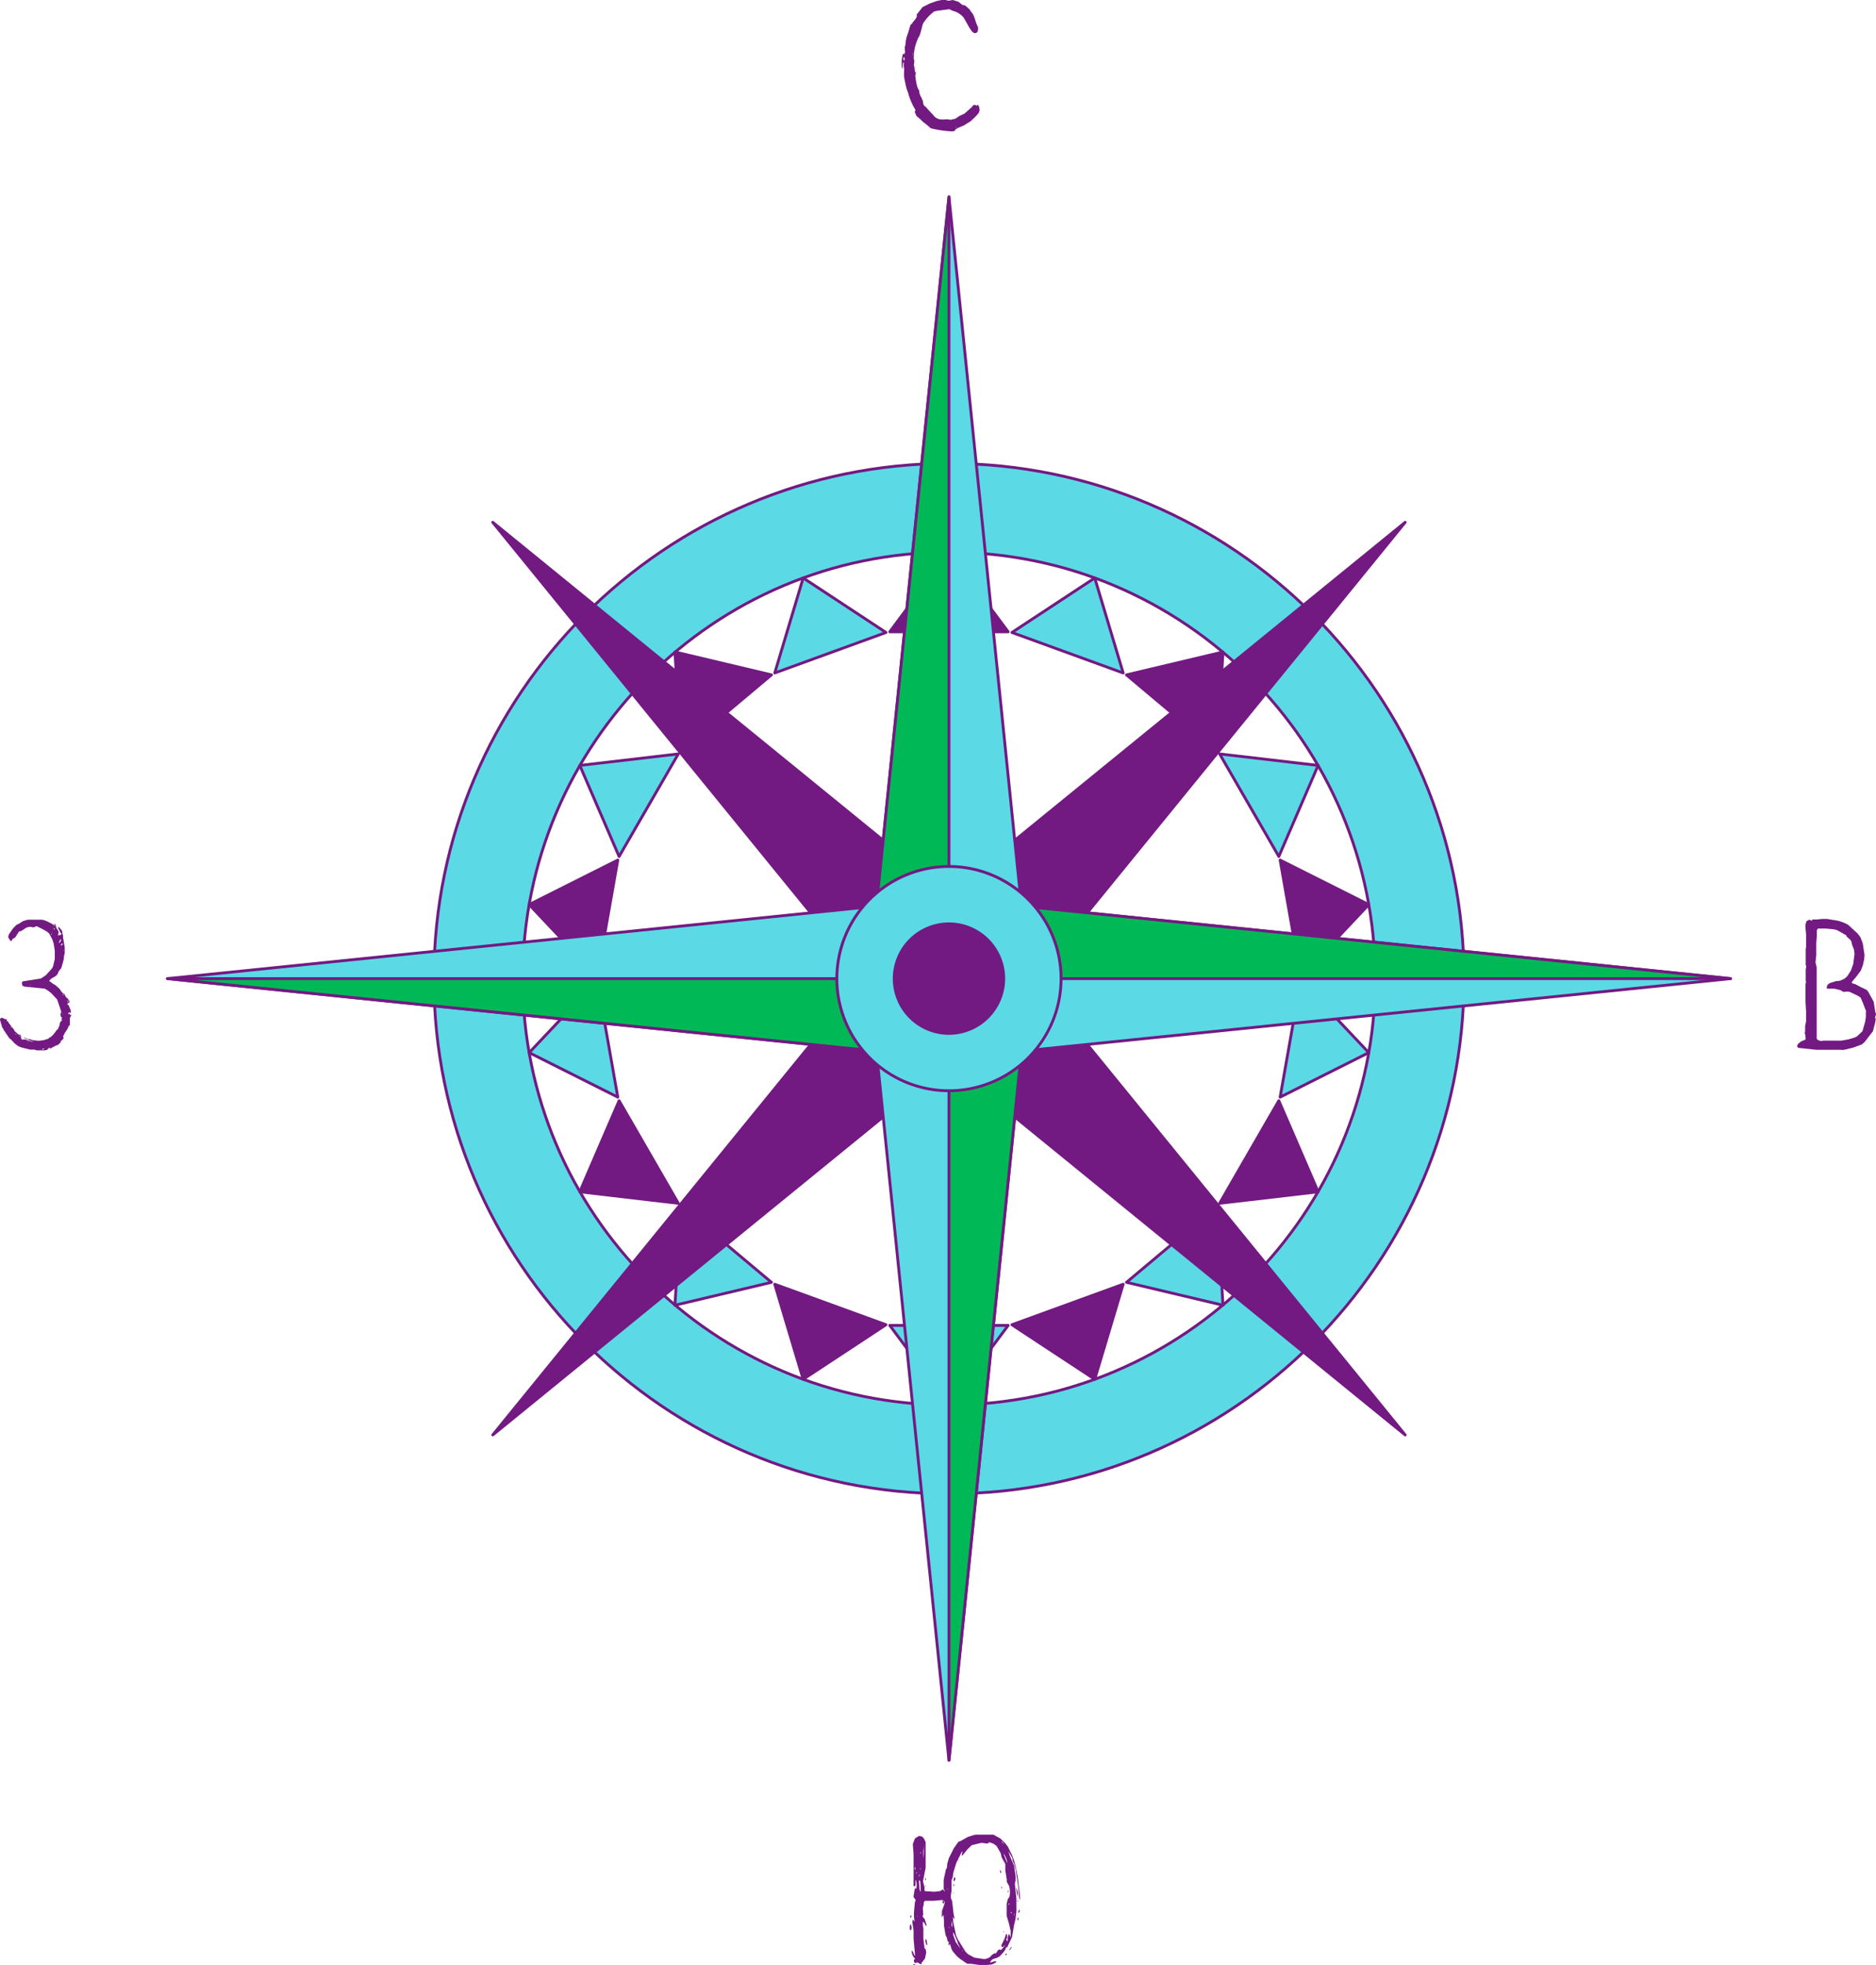 <?xml version="1.0" encoding="UTF-8"?> <svg xmlns="http://www.w3.org/2000/svg" id="Layer_1" data-name="Layer 1" width="661.316" height="692.643" viewBox="0 0 661.316 692.643"> <defs> <style>.cls-1{fill:#5bd9e5;}.cls-2{fill:#731982;}.cls-3{fill:#00b956;}</style> </defs> <title>compass</title> <path class="cls-1" d="M334.524,163.33c-100.28,0-181.57,81.29-181.57,181.56a181.57,181.57,0,0,0,363.14,0C516.094,244.62,434.8,163.33,334.524,163.33Zm0,331.83a150.265,150.265,0,1,1,150.26-150.27A150.264,150.264,0,0,1,334.524,495.16Z"></path> <path class="cls-2" d="M334.524,526.96c-100.394,0-182.07-81.676-182.07-182.07s81.676-182.06,182.07-182.06,182.07,81.672,182.07,182.06S434.918,526.96,334.524,526.96Zm0-363.13c-99.842,0-181.07,81.223-181.07,181.06s81.228,181.07,181.07,181.07,181.07-81.228,181.07-181.07S434.366,163.83,334.524,163.83Zm0,331.83c-83.129,0-150.76-67.635-150.76-150.77S251.4,194.13,334.524,194.13s150.76,67.631,150.76,150.76S417.653,495.66,334.524,495.66Zm0-300.53c-82.578,0-149.76,67.183-149.76,149.76s67.182,149.77,149.76,149.77,149.76-67.186,149.76-149.77S417.1,195.13,334.524,195.13Z"></path> <polygon class="cls-2" points="355.394 222.674 313.655 222.674 334.524 194.63 355.394 222.674"></polygon> <path class="cls-2" d="M355.394,223.174H313.655a.5.5,0,0,1-.4-.8l20.869-28.043a.517.517,0,0,1,.8,0l20.869,28.043a.5.5,0,0,1-.4.8Zm-40.744-1H354.4l-19.874-26.706Z"></path> <polygon class="cls-1" points="395.937 237.182 356.715 222.907 385.918 203.692 395.937 237.182"></polygon> <path class="cls-2" d="M395.938,237.683a.479.479,0,0,1-.171-.031l-39.223-14.276a.5.5,0,0,1-.1-.887l29.2-19.214a.5.5,0,0,1,.754.274l10.02,33.49a.5.5,0,0,1-.479.644Zm-38.116-14.906,37.351,13.6-9.542-31.894Z"></path> <polygon class="cls-2" points="429.074 264.683 397.1 237.854 431.113 229.786 429.074 264.683"></polygon> <path class="cls-2" d="M429.074,265.183a.5.5,0,0,1-.322-.117l-31.974-26.83a.5.5,0,0,1,.206-.869L431,229.3a.5.5,0,0,1,.614.516l-2.039,34.9a.5.5,0,0,1-.3.43A.483.483,0,0,1,429.074,265.183Zm-30.89-27.073,30.449,25.55,1.941-33.233Z"></path> <polygon class="cls-1" points="450.806 301.858 429.936 265.711 464.657 269.763 450.806 301.858"></polygon> <path class="cls-2" d="M450.806,302.358a.5.5,0,0,1-.433-.25L429.5,265.961a.5.5,0,0,1,.016-.525.489.489,0,0,1,.476-.222l34.72,4.052a.5.5,0,0,1,.4.695l-13.851,32.095a.5.5,0,0,1-.431.3Zm-19.939-36.035,19.874,34.423,13.191-30.564Z"></path> <polygon class="cls-2" points="458.513 344.224 451.265 303.119 482.506 318.802 458.513 344.224"></polygon> <path class="cls-2" d="M458.513,344.724a.512.512,0,0,1-.144-.021.5.5,0,0,1-.348-.392l-7.249-41.1a.5.5,0,0,1,.717-.534l31.241,15.683a.5.5,0,0,1,.14.791l-23.994,25.421A.5.5,0,0,1,458.513,344.724Zm-6.583-40.711,6.9,39.144,22.85-24.209Z"></path> <polygon class="cls-1" points="451.265 386.671 458.513 345.566 482.506 370.989 451.265 386.671"></polygon> <path class="cls-2" d="M451.265,387.171a.5.5,0,0,1-.493-.587l7.249-41.105a.5.5,0,0,1,.855-.256l23.994,25.423a.5.5,0,0,1-.14.79l-31.241,15.682A.5.5,0,0,1,451.265,387.171Zm7.567-40.538-6.9,39.145,29.752-14.935Z"></path> <polygon class="cls-2" points="429.936 424.08 450.806 387.933 464.657 420.028 429.936 424.08"></polygon> <path class="cls-2" d="M429.936,424.58a.5.5,0,0,1-.433-.75l20.87-36.147a.515.515,0,0,1,.461-.249.5.5,0,0,1,.431.3l13.851,32.1a.5.5,0,0,1-.4.694l-34.721,4.052A.377.377,0,0,1,429.936,424.58Zm20.805-35.536-19.874,34.424,33.065-3.859Z"></path> <polygon class="cls-1" points="397.1 451.937 429.074 425.108 431.113 460.005 397.1 451.937"></polygon> <path class="cls-2" d="M431.112,460.505a.5.5,0,0,1-.115-.014l-34.013-8.068a.5.5,0,0,1-.206-.869l31.974-26.829a.5.5,0,0,1,.821.354l2.038,34.9a.5.5,0,0,1-.5.529Zm-32.928-8.825,32.39,7.683-1.941-33.232Z"></path> <polygon class="cls-2" points="356.715 466.884 395.937 452.608 385.918 486.098 356.715 466.884"></polygon> <path class="cls-2" d="M385.917,486.6a.5.5,0,0,1-.274-.082L356.44,467.3a.5.5,0,0,1,.1-.887l39.222-14.276a.5.5,0,0,1,.65.613L386.4,486.242a.5.5,0,0,1-.479.356Zm-28.095-19.585,27.809,18.3,9.542-31.893Z"></path> <polygon class="cls-1" points="313.654 467.117 355.394 467.117 334.524 495.16 313.654 467.117"></polygon> <path class="cls-2" d="M334.524,495.66a.5.5,0,0,1-.4-.2l-20.87-28.043a.5.5,0,0,1,.4-.8h41.74a.5.5,0,0,1,.4.8l-20.869,28.043A.5.5,0,0,1,334.524,495.66Zm-19.875-28.043,19.875,26.706L354.4,467.617Z"></path> <polygon class="cls-2" points="273.111 452.608 312.333 466.884 283.13 486.098 273.111 452.608"></polygon> <path class="cls-2" d="M283.13,486.6a.509.509,0,0,1-.171-.03.5.5,0,0,1-.308-.326l-10.019-33.491a.5.5,0,0,1,.65-.613L312.5,466.414a.5.5,0,0,1,.1.887l-29.2,19.215A.5.5,0,0,1,283.13,486.6Zm-9.255-33.18,9.542,31.893,27.81-18.3Z"></path> <polygon class="cls-1" points="239.975 425.108 271.949 451.937 237.936 460.005 239.975 425.108"></polygon> <path class="cls-2" d="M237.936,460.505a.5.5,0,0,1-.5-.529l2.039-34.9a.5.5,0,0,1,.821-.353l31.974,26.829a.5.5,0,0,1-.206.869l-34.013,8.068A.5.5,0,0,1,237.936,460.505Zm2.48-34.375-1.942,33.233,32.391-7.683Z"></path> <polygon class="cls-2" points="218.242 387.932 239.112 424.08 204.391 420.028 218.242 387.932"></polygon> <path class="cls-2" d="M239.112,424.58a.377.377,0,0,1-.058,0l-34.721-4.052a.5.5,0,0,1-.4-.694l13.851-32.1a.5.5,0,0,1,.43-.3.507.507,0,0,1,.463.249l20.869,36.147a.5.5,0,0,1-.433.75Zm-34-4.971,33.065,3.859-19.874-34.424Z"></path> <polygon class="cls-1" points="210.535 345.566 217.783 386.671 186.542 370.988 210.535 345.566"></polygon> <path class="cls-2" d="M217.783,387.171a.5.5,0,0,1-.224-.053l-31.241-15.683a.5.5,0,0,1-.14-.79l23.994-25.422a.5.5,0,0,1,.856.256l7.248,41.105a.5.5,0,0,1-.493.587Zm-30.416-16.328,29.751,14.935-6.9-39.145Z"></path> <polygon class="cls-2" points="217.783 303.119 210.535 344.224 186.542 318.802 217.783 303.119"></polygon> <path class="cls-2" d="M210.535,344.724a.5.5,0,0,1-.363-.157l-23.994-25.422a.5.5,0,0,1,.14-.79l31.241-15.683a.5.5,0,0,1,.717.534l-7.248,41.1a.5.5,0,0,1-.349.392A.507.507,0,0,1,210.535,344.724Zm-23.168-25.777,22.849,24.21,6.9-39.144Z"></path> <polygon class="cls-1" points="239.112 265.711 218.242 301.858 204.391 269.763 239.112 265.711"></polygon> <path class="cls-2" d="M218.242,302.358h-.029a.5.5,0,0,1-.43-.3l-13.851-32.095a.5.5,0,0,1,.4-.695l34.721-4.052a.493.493,0,0,1,.476.222.5.5,0,0,1,.015.525l-20.869,36.147A.5.5,0,0,1,218.242,302.358Zm-13.126-32.176,13.191,30.564,19.874-34.423Z"></path> <polygon class="cls-2" points="271.949 237.853 239.975 264.683 237.936 229.786 271.949 237.853"></polygon> <path class="cls-2" d="M239.975,265.183a.5.5,0,0,1-.5-.471l-2.038-34.9a.5.5,0,0,1,.614-.516l34.013,8.068a.5.5,0,0,1,.206.869L240.3,265.065A.5.5,0,0,1,239.975,265.183Zm-1.5-34.756,1.942,33.233,30.449-25.55Z"></path> <polygon class="cls-1" points="312.333 222.907 273.111 237.182 283.131 203.692 312.333 222.907"></polygon> <path class="cls-2" d="M273.111,237.683a.5.5,0,0,1-.479-.644l10.019-33.49a.5.5,0,0,1,.754-.274l29.2,19.214a.5.5,0,0,1-.1.887l-39.222,14.276A.487.487,0,0,1,273.111,237.683Zm10.306-33.2-9.542,31.894,37.352-13.6Z"></path> <polygon class="cls-2" points="334.524 374.736 495.352 505.723 364.365 344.895 495.352 184.067 334.524 315.055 173.696 184.067 304.684 344.895 173.696 505.723 334.524 374.736"></polygon> <path class="cls-2" d="M495.352,506.223a.5.5,0,0,1-.316-.112L334.524,375.381,174.012,506.111a.5.5,0,0,1-.7-.7L304.039,344.9,173.309,184.383a.5.5,0,0,1,.7-.7L334.524,314.41,495.036,183.68a.5.5,0,0,1,.7.7L365.01,344.9,495.74,505.407a.5.5,0,0,1-.388.816ZM334.524,374.236a.5.5,0,0,1,.316.112l157.036,127.9-127.9-157.037a.5.5,0,0,1,0-.631l127.9-157.037L334.84,315.442a.5.5,0,0,1-.632,0l-157.036-127.9,127.9,157.036a.5.5,0,0,1,0,.632l-127.9,157.037,157.036-127.9A.5.5,0,0,1,334.524,374.236Z"></path> <polygon class="cls-1" points="362.694 344.895 306.354 344.895 334.524 69.415 362.694 344.895"></polygon> <path class="cls-2" d="M362.694,345.4h-56.34a.5.5,0,0,1-.5-.551l28.17-275.48a.5.5,0,0,1,1,0l28.171,275.48a.5.5,0,0,1-.5.551Zm-55.786-1h55.233L334.524,74.331Z"></path> <polygon class="cls-3" points="334.524 69.415 334.524 344.895 306.354 344.895 334.524 69.415"></polygon> <path class="cls-2" d="M334.524,345.4h-28.17a.5.5,0,0,1-.5-.551l28.17-275.48a.507.507,0,0,1,.523-.449.5.5,0,0,1,.475.5V344.9A.5.5,0,0,1,334.524,345.4Zm-27.616-1h27.116V79.22Z"></path> <polygon class="cls-1" points="306.354 344.895 362.694 344.895 334.524 620.375 306.354 344.895"></polygon> <path class="cls-2" d="M334.524,620.875a.5.5,0,0,1-.5-.449l-28.17-275.48a.5.5,0,0,1,.5-.55h56.34a.5.5,0,0,1,.371.165.5.5,0,0,1,.126.385l-28.17,275.48A.5.5,0,0,1,334.524,620.875ZM306.908,345.4,334.524,615.46,362.14,345.4Z"></path> <polygon class="cls-3" points="334.524 620.375 334.524 344.895 362.694 344.895 334.524 620.375"></polygon> <path class="cls-2" d="M334.524,620.875H334.5a.5.5,0,0,1-.475-.5V344.9a.5.5,0,0,1,.5-.5h28.17a.5.5,0,0,1,.371.165.5.5,0,0,1,.126.385l-28.17,275.48A.5.5,0,0,1,334.524,620.875Zm.5-275.479V610.571L362.14,345.4Z"></path> <polygon class="cls-1" points="334.524 373.065 334.524 316.725 610.004 344.895 334.524 373.065"></polygon> <path class="cls-2" d="M334.524,373.565a.5.5,0,0,1-.5-.5v-56.34a.5.5,0,0,1,.165-.371.505.505,0,0,1,.386-.126L610.055,344.4a.5.5,0,0,1,0,1l-275.48,28.17Zm.5-56.286v55.233L605.089,344.9Z"></path> <polygon class="cls-3" points="610.004 344.895 334.524 344.895 334.524 316.725 610.004 344.895"></polygon> <path class="cls-2" d="M610,345.4H334.524a.5.5,0,0,1-.5-.5v-28.17a.5.5,0,0,1,.165-.371.505.505,0,0,1,.386-.126L610.055,344.4a.5.5,0,0,1-.051,1Zm-274.98-1H600.2L335.024,317.279Z"></path> <polygon class="cls-1" points="334.524 316.725 334.524 373.065 59.044 344.895 334.524 316.725"></polygon> <path class="cls-2" d="M334.524,373.565l-.051,0-275.48-28.17a.5.5,0,0,1,0-.995l275.48-28.17a.5.5,0,0,1,.551.5v56.34a.5.5,0,0,1-.5.5ZM63.959,344.9l270.065,27.616V317.279Z"></path> <polygon class="cls-3" points="59.044 344.895 334.524 344.895 334.524 373.065 59.044 344.895"></polygon> <path class="cls-2" d="M334.524,373.565l-.051,0-275.48-28.17a.5.5,0,0,1,.051-1h275.48a.5.5,0,0,1,.5.5v28.169a.5.5,0,0,1-.5.5ZM68.849,345.4l265.175,27.116V345.4Z"></path> <circle class="cls-1" cx="334.524" cy="344.895" r="39.521"></circle> <path class="cls-2" d="M334.524,384.917A40.022,40.022,0,1,1,374.545,344.9,40.067,40.067,0,0,1,334.524,384.917Zm0-79.043A39.022,39.022,0,1,0,373.545,344.9,39.066,39.066,0,0,0,334.524,305.874Z"></path> <circle class="cls-2" cx="334.524" cy="344.895" r="19.303"></circle> <path class="cls-2" d="M334.524,364.7a19.8,19.8,0,1,1,19.8-19.8A19.825,19.825,0,0,1,334.524,364.7Zm0-38.607a18.8,18.8,0,1,0,18.8,18.8A18.825,18.825,0,0,0,334.524,326.092Z"></path> <path class="cls-2" d="M24.848,358.368l-.2.338v2.565l-.473.4-.338.878-1.012,1.553-.608,1.215.2.338v.27l-.608.743-.473.27.136.337-1.148,1.081h-.338l-2.431,1.283-.067-.54-.946.945-.877.135h-2.7l-.878-.27H10.6L7.36,369.1l-.945-.406-1.081-.81-1.688-1.755h-.2l-.337-.473-1.958-2.9v-.271l-.338-.27L0,359.448l.067-.4.271-.27.472-.067.945.472.473-.068.271.878.27-.134.27.607,1.755,2.228.473.811,1.553,1.35-.068-.405.743.607-.2.068.271,1.08.54.338v-.27l.675.067,2.565.811h.608l-.608-.136-2.16-.877-.946-.541.608.136,1.013.54.54-.068,1.216.405,1.958.2,1.755-.2,1.756-.54.337-.4.473-.2.945-.878,1.35-1.823.136.135.607-1.418.2-1.08.472-.608h.2l-.067-.81.134-.338-.4-.338-.2-.81.337-.878L21.2,355.33l-1.08-3.106-1.958-2.094-1.148-.945-1.215-.743L8.508,347.7l-.675-.406L7.7,346.282l.27-.406,6.415-1.012,1.755-1.148,2.161-2.363.405-.743.608-2.633v-2.9l-.405-2.633-.54-1.553-1.081-1.958-.743-.608-1.417-.81-2.161-1.08-.405.068-.2.2-.877.135-.271-.135-.81-.068-1.08.27L7.36,328.187l-.608.067-.2.27-1.215,1.891-.877.472-.406.743-.2.067-.473-.54-.473-.81.136-.878.4-.608,1.216-1.755,1.216-1.215.54-.2,1.755-1.08,1.621-.473h5.063l1.013.27,1.081.473,1.552.81.946.743-.338-.54v-.27h.27l.406.878-.068.27.945,1.552-.2,1.554.406-.406.337.135.338-.27.135-.473H21.4l-1.013-2.025.473-.067,1.012,1.282.2,1.283.2.4-.068.54.608,3.579v2.093l-.2.675-.2,1.756-.811,2.836-.81.945-.472,1.08-.54.675-1.756,1.013-.675.743.067.2.4.136.608.54,1.148.675L21,348.51l.675,1.012.675.676.405.135.338.878.878.877.54.811-.068.4-.675.405v.337l.405.2L24.915,356l.067.878-.2.27-.068-.27-.405-.134-.27.472.135.27.2-.27h.135l.27.608.2-.2.2.067ZM3.511,330.617l.2.135Zm.608,31.465-.27-.338-.068.135.27.4Zm1.553,2.43-.2-.27-.067.135.337.4Zm1.35.81-.067-.2-.2.068.068.2Zm3.106,1.824-.473-.136.27.2Zm.608-19.986h-.2l-.067.134.135.068Zm-.068,20.391.878.27Zm3.376,2.16.068.135.135-.067Zm1.553-.067-.135-.135-.54.135-.068.27.338-.068Zm.27-24.713-.472.2.27-.135Zm.2,24.443.2.067Zm2.093-40.107v-.2L18.028,329v.4l.2.067Zm.337-.54-.27-.27v.067ZM18.3,368.7l.405-.135Zm.878-41.052.135-.135-.27-.472-.2.067Zm1.553,4.591.2.068.541-.675v-.608l-.338.2-.135.54-.2.27Zm.472,9.048.068-.135Zm.405-8.575-.134.405.134.135.54-.472-.134-.27-.2.067Zm.676,18.028.135-.068-.068-.2-.27-.068v.2Zm-.068,6.347-.135.2.135.067Zm.068-22.282-.068.068.338.337-.135-.2Zm.81,18.1v0Zm.878.2h.135v-.27l-.338-.2v.271Z"></path> <path class="cls-2" d="M660.911,360.866l-.676,2.566-2.9,3.781-1.013.878-.675.27-2.431.878-3.443.81-1.013-.068H640.25l-6.28-.675-.337-.27-.135-.473.472-.81,1.081-.81,1.08-.4.4-.27-.135-1.486-.2-.81.135-.472v-1.891l.338-1.688v-3.444l-.2-3.308v-6.212l.2-1.013-.135-.27v-3.849l.2-1.283-.2-.472v-5.537l.135-.675V329.2l-.2-2.026v-1.35l.338-1.148.945-.54,1.013.338.135-.406h1.418l2.093-.2H644.1l4.051.675,2.094.743,1.282.675L654.834,329l1.013,1.35.81,2.161.608,3.983-.136,1.756-.472,2.025-.675,1.756-1.485,2.026-1.689,2.025v.338l.271.2.877.2,1.891,1.012,2.16,1.014.608.742,1.891,3.444.54,3.443.27,1.013-.337,1.216.2.2v.675Zm-3.174-3.781.068-.743-1.148-2.971-.743-1.755-.877-.608-3.106-1.486-.946-.067-.945.135-.608-.2-.54-.406-2.3-.54h-2.431l-.2-.2v-.406l.27-.742.743-.608,2.363-.742h.676l.877-.2,1.283-.608,1.013-.877,1.283-2.026.81-2.228.472-3.646-.2-1.486-.743-1.958-.2-1.013-.4-.54-1.216-1.08-.2-.473-3.241-1.823-1.081-.27-2.836-.27h-2.768l-.4.54v1.891l-.2,2.633v4.254l-.271,2.633.406,1.688v25.185l.54.54,1.013.27.945-.135h6.279l2.3-.405,1.891-.54,1.148-.473,2.025-1.89.945-3.308.27-1.824Z"></path> <path class="cls-2" d="M345,39.837l-1.013,1.148-1.823,1.755-1.688,1.013c-.945.878-3.578,1.215-4.051,2.5a1.405,1.405,0,0,0-.743.068,41.393,41.393,0,0,1-7.157-1.013c-.675-.135,0,.135-2.7-2.026-.2,0-1.822-1.755-2.5-2.16v.068a6.533,6.533,0,0,1-.878-1.824.449.449,0,0,1,.27-.337,1.7,1.7,0,0,0-.4-.945,23.932,23.932,0,0,1-2.229-5.47,17,17,0,0,1-1.013-3.646c-.067,0-.27-1.485-.405-2.026,0-.81,0-1.688.068-2.5,0-.472-.2-1.08-.2-1.62.068,0,.068-.068.068-.743l-.068-.2-.27.541-.068.877V23.7a.864.864,0,0,1-.067.405l-.135-.068-.135-.743V21.2l.337-1.958.338-.337.27.2.27-.878-.135-.675V16.34l.2-.2a13.7,13.7,0,0,1,1.013-4.658l.743-2.566a2.453,2.453,0,0,1,.742-.676c-.2-.337,1.553-1.62,1.553-2.633a.862.862,0,0,0-.067-.405c-.068,0,2.093-2.7,2.093-2.7l2.565-1.284,2.5-.877L331.966,0h1.35l1.08.27L335.882,0l2.093.675c2.768,2.5.743-.4,3.983,2.836.473,1.216.878.338,2.026,4.186a12.092,12.092,0,0,0,.81,1.891c0,.81.068,2.093-1.148,2.093-1.282,0-2.9-3.984-4.05-5.6a7.271,7.271,0,0,0-3.849-2.3l-1.08-.54-3.579.473h-.135c-.338,0-1.148.27-1.553.27a15.23,15.23,0,0,0-4.051,4.389c-.473,1.485-.946,4.118-1.486,4.658a16.443,16.443,0,0,0-1.755,7.63c0,.27.135.473.135.675,0-.135.068-.135.135-.135-.2.541,0,1.081-.27,1.621.337,1.012.27,2.026.54,3.038v-.945a2.155,2.155,0,0,1,.2.945c0,.27-.2.54-.2.81s.067.473.067.608c.068.27.406,3.714,1.284,4.524a4.974,4.974,0,0,0,.944,2.768.249.249,0,0,1-.067.2c.811.81.2,2.161,1.283,2.769v-.068s1.89,2.16,2.7,2.9a3.738,3.738,0,0,0,2.5,1.688,2.512,2.512,0,0,1,.675.068c.54,0,1.148-.068,1.756-.068a7.608,7.608,0,0,1,1.148.135,1.582,1.582,0,0,0,.742-.135l1.081-.2,1.485-1.013L340,40.04l2.5-2.228.743-.878.742.135.27.2.406-.337.2.135.338.743.134,1.08Zm-26.13-19.108-.068-.541h-.27l-.135.676.27.472.2-.135Zm2.9-14.18.068.068c0,.068,0,.135-.135.2C321.7,6.617,321.77,6.617,321.77,6.549Zm0,12.424a1.306,1.306,0,0,0,.068.54v-1.08C321.838,18.568,321.77,18.771,321.77,18.973Zm.878,5.132a1.406,1.406,0,0,1-.067-.743l-.068.068c0,.134.135.2.135.27Zm5.267,21.134.067.135Zm4.793,1.35a.066.066,0,0,0-.067-.068l.067-.067c.068,0,.068.067.135.067C332.776,46.521,332.776,46.589,332.708,46.589Zm4.322-1.756a.145.145,0,0,0-.135.135c.067,0,.135,0,.135.068.067-.068.2-.068.2-.135C337.165,44.9,337.1,44.833,337.03,44.833Z"></path> <path class="cls-2" d="M321.23,679.949l-.2.405-.27-.2-.067-.811.135-1.012.338-.068.2,1.282Zm-.27-4.118-.067-.54.134-.271.27.135-.134.743Zm38.622-6.685-.068.54-.27-1.013-.338-3.916-.878-6.009-.472-1.688-.54-1.216-.135-1.012-1.418-2.431.54,1.755,1.485,3.377.54,3.848v1.688l-.134-.068-.136,1.013.54,5.2v4.456l-.337,2.769-.473,1.958-.742,4.321-1.688,3.578-.406.069-.27.742-.54.811-1.418,1.552-1.012.54-1.486.473-.81.81v.406l.945-.338,1.148-.2-.2.54-1.282.607-1.621.2h-2.971l-2.768-.4h-1.283l-.405-.2-2.363-1.62-1.081-.946-1.418-1.688-.405-.81-.54-1.823-.338.675-.2-.54.2-.743-.2-.135-.2.067-.4-1.552-.405-.811-.54-3.173v-1.823l-.2-2.025h-.135l-.337.607-.2-.2.135-.54v-1.283l.946-2.7-.068-.674-.27-.406-.608-.134-2.9.269h-3.106l-.4.54-.068,1.013-.27,1.014.135,2.227-.2.54.135.473.54.54.675,2.026v.473h-.2l-.674-1.216-.406-.2v1.215l.2,1.216v3.645l.405,3.241.4.338.2,1.148-.473,2.161-1.283,1.62.135.338h-.337l-1.284-.676-.54.338-.472-.338-.135-.742.473-.608-.406-.27-.54-.945-.338-1.215.2-.338.4.607.338.878.338.4-.541-6.009v-2.971l-.405-2.769.068-.945.2-.067.27.472.2.135-.2-1.687v-1.486l.338-3.646.27-.608-.2-.472-.473-.54-.068-.473.4-2.5.2-.473.135.54.338-.675v-1.215l-.2-1.283-.2.067v1.485l-.2.676-.473-.27V653.481l-.27-3.578.743-1.958,1.35-.878.743.067.54.2.608.744.54,1.147v8.981l-.945,4.861.54,1.958v1.283l.27.2,3.241.2,1.891-.2,1.012-.54.068-.2.472.742.2-.067-.4-.742v-3.039l.135-.81.675-3.039.338-.54.135-1.485.54-1.891,1.755-3.511,1.621-2.3.675-.2,2.633-1.486,2.566-.81H350.2l2.431,1.351,1.688,1.62,1.013,1.351,1.553,3.172.607,1.689.608,2.363.675,3.511.743,6.144Zm-37.271,23.159.4.135v.2h-.472l-.338-.2.068-.135Zm.337-34.232-.135-.068-.135.743.135.2.135-.2Zm.337,2.025.136.27.067-.337-.27-.271Zm.473,15.057-.135.136.135.2Zm.473-13.774.2-.27.068-.54-.2.2Zm.608,3.781L324.4,663.2l-.27-.608-.2.338.2,2.769.27.945h.136v-1.486Zm.134-12.221-.27-.2v.269l.2.271Zm-.27,5.874.136.135v-.877Zm.068,12.018H324.4v.271Zm1.013-16.272.067.067.136-1.687V650.51l-.2,2.026Zm.743,8.17-.136-.067.2-1.013.135.607Zm0,2.094v-.271h.2v.2ZM326.7,684l.135,1.215-.067.473-.27-.4-.27-.946v-.809l.2-.2Zm5.807-13.167-.27-.4.067-.472.338-.27.135,1.147Zm.2,10.264.135.068-.067.134Zm1.553-15.125-.337-.607.135.472Zm.406,13.3-.136-.271-.067.068.2.541Zm20.391-15.732-.2-.608.067-.338-.54-3.376v-2.3l-1.282-2.3-.338-1.485-1.418-2.5-.945-.742-1.283-.54h-.743l-.067.4-2.364-.269-3.376.809-1.485,1.418-1.823,2.229-.27-.068.337-1.485-.4.473-1.823,3.713-1.013,3.308-.27,1.823-.405.946v3.781l-.27,1.958.135.81.27.54.135.675.473,4.187.27,1.216v.607l-.54-.811.135,1.756,1.013,4.794.675,1.418,2.633,4.254.878.877,2.228,1.216,3.646.54,1.148-.338.743-.4.607-.676.743-.54.54-.135.135.135.81-1.215.406-.27.2.134h.54l1.081-1.215.27-.54-.675.743-.338.067-.27-.27-.068-.337,1.148-2.364.54-1.687.338.269.068,1.08-.338.541.068.4.4.27v-.945l.2-1.013.338-.607.54,1.215v-2.229l-.608-2.633-.81-2.7v-4.185l.4-1.689.608-.878.2-1.687-.2-1.553-.27-.811Zm-19.379,14.719-.27-1.418v1.688l.338.81Zm.27-11.411.135.2-.067.609Zm2.634,19.851-1.013-1.958v-.338l-1.418-3.24-.2-.068.135,1.08.878,2.364,1.283,1.754Zm-2.431-22.822.2.27-.135,1.013-.135-.877Zm.54-2.228.068.473-.135.54-.406.472-.067-.675.2-.743Zm1.08-6.009.27-.2-.337.54Zm1.621,32-.068-.2-.27-.135.068.135Zm4.389-40.715v-.067l-.473.067Zm8.778,8.711-.271.27Zm.4,4.389-.337.067-.135-1.283.4.743Zm.338,5.4-.2.135-.136-.742.2.134Zm-.27,9.859.135.067v-.2l-.135.607Zm.068-26.469.067.338.743.878-.135-.338Zm1.08,5-.473-.608,1.215,3.106.2.27-.337-1.418Zm-.473,26.737.2.136-.2.4Zm.2,9.184-.2.067Zm.27-20.054.068-.067.067.269Zm.608,18.771.134.2-.27.4h-.27l.068-.338Zm.54-21.4-.068-.337.338-.743-.068.608Zm.608,4.052-.271-.405-.135.742.54-.608.338,1.418Zm.54,15.057.2.134L356,687.309l-.2-.136Zm.2-12.221-.27-.067-.068.4.2.068Zm.743,1.215.135-.135v-.945l-.068.4Zm1.35-6.954-.067.134-.2-.743-.27-2.227.135.067.405,1.283Zm-.2,1.485.27.135v.4l-.2-.135Zm.2,6.009.271.338-.136.878-.27-.406Zm.473-2.566.27-.067-.135.811-.405.336v-.54Z"></path> </svg> 